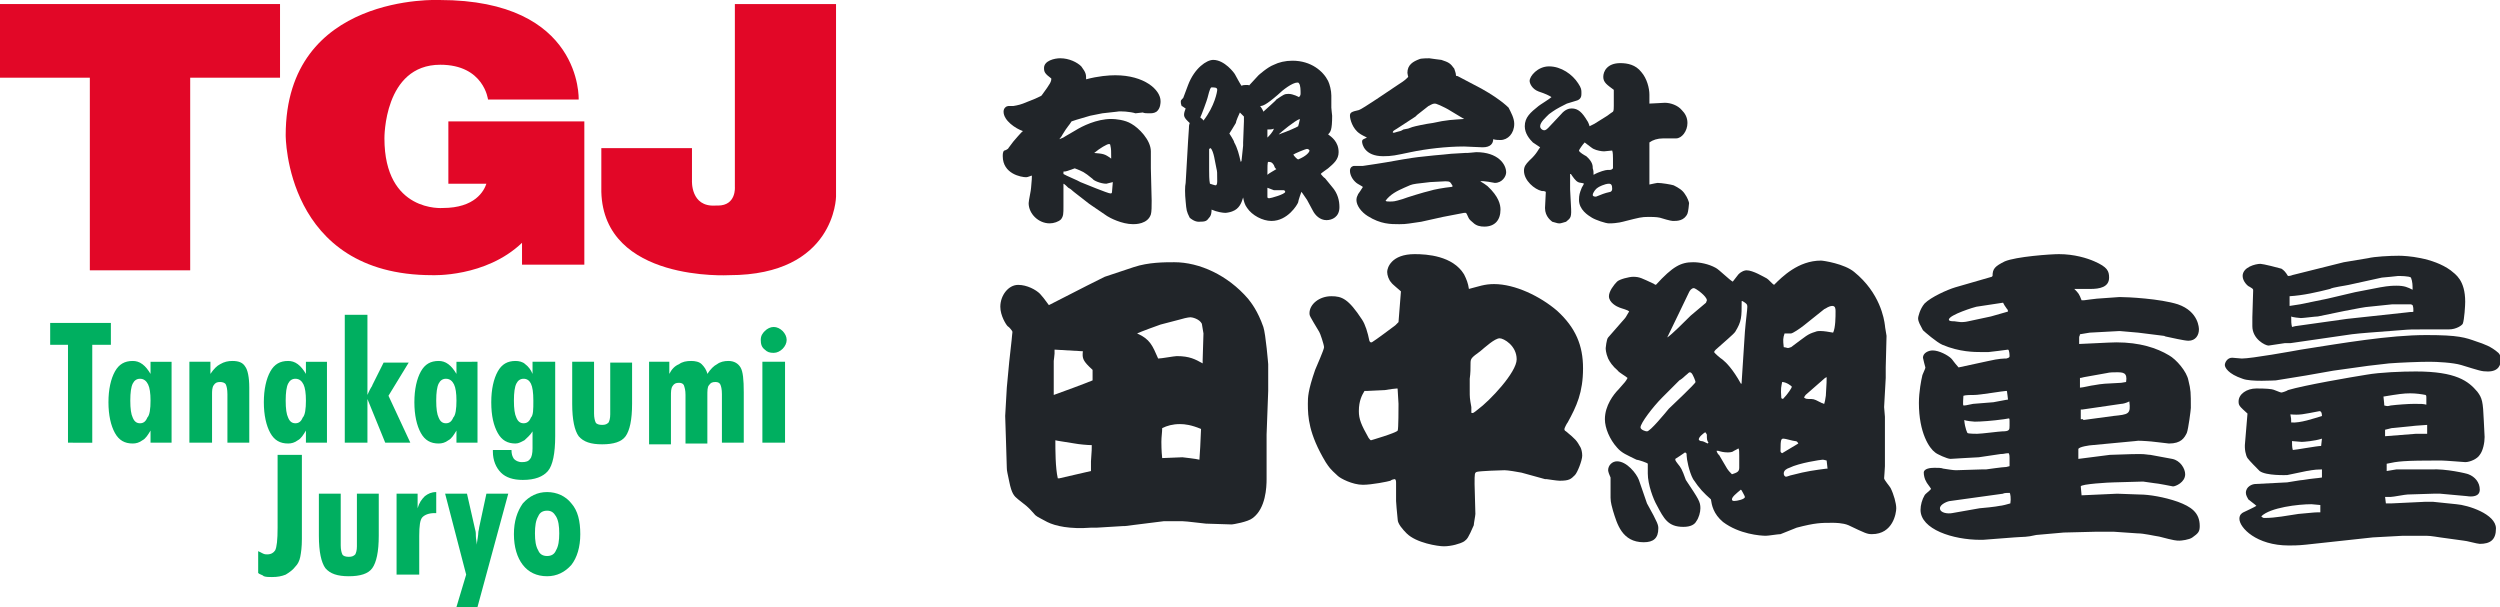 <?xml version="1.0" encoding="utf-8"?>
<!-- Generator: Adobe Illustrator 24.2.1, SVG Export Plug-In . SVG Version: 6.00 Build 0)  -->
<svg version="1.1" id="レイヤー_1" xmlns="http://www.w3.org/2000/svg" xmlns:xlink="http://www.w3.org/1999/xlink" x="0px"
	 y="0px" viewBox="0 0 308.9 75" style="enable-background:new 0 0 308.9 75;" xml:space="preserve">
<style type="text/css">
	.st0{fill:#212529;}
	.st1{fill:#E20727;}
	.st2{fill:#00AF60;}
</style>
<g>
	<g>
		<g>
			<path class="st0" d="M129.8,37.6l4.5-2.3l2.2-1.1l3.6-1.2c1.8-0.6,3.8-0.6,5-0.6c3.1,0,6.6,1.6,9.1,4.5c0.4,0.5,1.2,1.5,1.9,3.5
				c0.3,0.9,0.6,4.6,0.6,4.6l0,3.3l-0.2,5.4l0,5.5c0,1-0.1,3.6-1.7,4.8c-0.6,0.5-2.5,0.8-2.6,0.8l-3.2-0.1c-0.2,0-2.4-0.3-2.9-0.3
				h-2.3l-4.8,0.6l-0.2,0l-3.3,0.2c0,0-0.6,0-0.7,0c-2.6,0.2-4.4-0.2-5.4-0.7c-1.3-0.7-1.4-0.7-1.7-1.1c-0.8-0.9-0.9-0.9-1.9-1.7
				c-0.5-0.4-0.8-0.7-1.1-2.2c-0.2-1-0.3-1.3-0.3-1.7l-0.1-3.3l-0.1-3.1l0.2-3.5l0.3-3.2L125,42c0-0.2,0.1-0.9,0.1-1
				c0-0.1-0.4-0.6-0.6-0.7c-0.2-0.2-0.9-1.3-0.9-2.4c0-1.4,1-2.7,2.2-2.7c1.1,0,2.2,0.6,2.7,1.1c0.2,0.2,0.6,0.7,1.1,1.4L129.8,37.6
				z M130.3,43.2v0.5c0,0.2-0.1,0.8-0.1,0.9v4.2c0.6-0.2,4.1-1.5,4.8-1.8c0-0.2,0-1.1,0-1.3c-1.2-1.1-1.3-1.4-1.2-2.3L130.3,43.2z
				 M130.9,59.1l3.9-0.9c0-0.3,0-0.4,0-1.2c0.1-1.4,0.1-1.5,0.1-2c-0.5,0-1.6-0.1-2.1-0.2c-1.8-0.3-2-0.3-2.4-0.4
				c0,1.2,0,3.4,0.3,4.7L130.9,59.1z M148.6,44.5l0.1-3.3c0-0.1-0.2-1.1-0.2-1.2c-0.3-0.6-1.2-0.8-1.4-0.8c-0.3,0-1.1,0.2-1.4,0.3
				l-2.3,0.6c-0.3,0.1-2.5,0.9-2.9,1.1c1.6,0.7,1.9,1.5,2.6,3.1c0.4,0,2-0.3,2.3-0.3c1.6,0,2.3,0.4,3.2,0.9L148.6,44.5z M145.8,52.4
				c-0.9,0-1.6,0.2-2.2,0.5c0,0.5-0.1,1.1-0.1,1.7c0,0.2,0,1.1,0.1,2c0.3,0,2.2-0.1,2.5-0.1c0,0,1.8,0.2,2.1,0.3
				c0.1-1.3,0.1-1.6,0.2-3.8C147.2,52.5,146.4,52.4,145.8,52.4z"/>
			<path class="st0" d="M173.1,36c-0.2-0.2-1.1-0.9-1.2-1.1c-0.3-0.3-0.5-0.9-0.5-1.3c0-0.5,0.5-2.2,3.4-2.2c1.5,0,4.7,0.2,6.1,2.5
				c0.3,0.6,0.5,1.1,0.6,1.8c1.2-0.3,1.9-0.6,3.1-0.6c2.6,0,5.7,1.5,7.8,3.3c2.3,2.1,3.2,4.3,3.2,7.1c0,3-0.8,4.7-1.9,6.7
				c-0.1,0.1-0.4,0.7-0.4,0.8c0,0.1,0,0.2,0.2,0.3c1.2,1,1.3,1.1,1.8,2c0.1,0.2,0.2,0.6,0.2,1c0,0.6-0.6,2.1-0.9,2.4
				c-0.5,0.5-0.7,0.7-1.9,0.7c-0.3,0-1.6-0.2-1.6-0.2h-0.2l-2.9-0.8c-0.5-0.1-1.7-0.3-2.1-0.3c-0.4,0-3.1,0.1-3.4,0.2
				c-0.3,0.1-0.3,0.2-0.3,1.5l0.1,3.7c0,0.2-0.2,1.2-0.2,1.4c-0.7,1.6-0.8,1.7-1.2,2c-0.5,0.3-1.6,0.6-2.5,0.6
				c-0.7,0-3.4-0.4-4.6-1.6c-0.5-0.5-1.1-1.2-1.1-1.7c-0.1-0.9-0.2-2.2-0.2-2.3c0-0.3,0-2,0-2.2c0-0.2,0-0.5-0.2-0.5
				c-0.1,0-0.4,0.1-0.5,0.2c-0.3,0.1-2.3,0.5-3.4,0.5c-1.3,0-2.8-0.8-3.1-1.1c-1-0.9-1.1-1.1-1.5-1.7c-2.1-3.5-2.2-5.6-2.2-7.2
				c0-0.8,0-1.6,0.9-4.2c0.2-0.5,1.1-2.5,1.1-2.8c0-0.3-0.5-1.8-0.6-1.9c-1.2-2-1.2-2-1.2-2.3c0-1.1,1.2-2.1,2.7-2.1
				c1.3,0,2.1,0.3,3.8,2.9c0.4,0.6,0.7,1.6,0.9,2.6c0.1,0.2,0.1,0.2,0.3,0.2c0.5-0.3,2.5-1.8,2.9-2.1c0.2-0.2,0.2-0.2,0.4-0.4
				L173.1,36z M169,48.3c0,0-0.1,0-0.4,0c-0.3,0.5-0.7,1.2-0.7,2.5c0,1,0.3,1.7,1.2,3.3c0.1,0.1,0.2,0.3,0.3,0.3
				c0,0,3.1-0.9,3.3-1.2c0.1-0.2,0.1-2.9,0.1-3.3c0-0.3-0.1-1.4-0.1-1.7c0-0.2,0-0.2-0.1-0.2c-0.1,0-1,0.1-1.5,0.2L169,48.3z
				 M181.6,48.3c0,0.8,0,0.9,0.2,2c0,0.2,0,0.5,0,0.7c0.2,0.1,0.3,0,0.8-0.4c1.5-1.1,4.8-4.6,4.8-6.2c0-1.7-1.6-2.6-2.1-2.6
				c-0.6,0-1.8,1.1-2.4,1.6c-1.1,0.8-1.2,0.9-1.2,1.5c0,0.6,0,1.2-0.1,1.9V48.3z"/>
			<path class="st0" d="M200.8,39.3c0.1-0.1,0.4-0.7,0.5-0.8c-0.1-0.2-1-0.4-1.2-0.5c-0.3-0.1-1.3-0.6-1.3-1.4c0-0.6,0.6-1.4,1-1.8
				c0.3-0.3,1.5-0.6,2-0.6c0.8,0,1.1,0.2,2.4,0.8c0.1,0,0.1,0.1,0.4,0.2c2.1-2.3,3.1-2.8,4.6-2.8c0.8,0,1.9,0.2,2.8,0.7
				c0.4,0.2,1.7,1.5,2.1,1.7c0.1-0.1,0.6-0.8,0.7-0.9c0.4-0.4,0.8-0.5,1-0.5c0.8,0,2.1,0.8,2.5,1c0.2,0.1,0.7,0.7,0.9,0.8
				c1-1,3-3,5.8-3c0.3,0,2.9,0.4,4.1,1.4c3.2,2.6,3.7,5.8,3.8,6.6c0,0.2,0.2,1.2,0.2,1.3l-0.1,3.9v1.3l-0.2,3.6l0.1,1.2v3.9l0,1.6
				v0.6c0,0.2-0.1,1.5-0.1,1.5c0,0.2,0.7,1,0.8,1.2c0.4,0.8,0.7,1.9,0.7,2.5c0,0.6-0.4,3.2-3,3.2c-0.6,0-0.8-0.1-2.9-1.1
				c-0.7-0.3-1.7-0.3-2-0.3c-1.4,0-2.1,0-4.4,0.6L220,66c-0.3,0-1.5,0.2-1.8,0.2c-0.7,0-3.3-0.2-5.3-1.7c-1.2-1-1.4-2.1-1.5-2.8
				c-0.9-0.8-1.4-1.3-2.2-2.5c-0.5-0.9-0.8-2.5-0.8-2.9c0-0.3,0-0.3-0.2-0.4c-0.4,0.3-0.9,0.6-1.2,0.8c0,0.2,0,0.2,0.3,0.6
				c0.4,0.5,0.5,0.6,1,2c1.6,2.4,1.8,2.7,1.8,3.5c0,0.5-0.2,1.2-0.5,1.6c-0.2,0.4-0.7,0.7-1.6,0.7c-1.9,0-2.4-1-3.3-2.7
				c-0.4-0.7-1.1-2.5-1.1-3.9v-1.2c0-0.1-1.2-0.5-1.4-0.5c-1.2-0.6-1.8-0.8-2.4-1.5c-0.9-1-1.5-2.4-1.5-3.5c0-1.7,1.1-3.1,1.7-3.7
				c0.8-0.9,0.9-1,1.1-1.4c-0.2-0.2-1.1-0.7-1.2-0.9c-0.7-0.6-1-1.1-1.2-1.5c-0.3-0.7-0.3-1.2-0.3-1.3c0,0,0.1-1.1,0.3-1.3
				L200.8,39.3z M203.5,62.2c1.4,2.5,1.4,2.7,1.4,3.1c0,1.2-0.6,1.7-1.8,1.7c-2.7,0-3.3-2.3-3.8-3.9c-0.1-0.4-0.3-1-0.3-1.6
				c0-0.3,0-2.3,0-2.5c-0.1-0.2-0.3-0.7-0.3-0.9c0-0.6,0.5-1.1,1.1-1.1c1.2,0,2.4,1.5,2.7,2.3L203.5,62.2z M205.4,49.1
				c-1.2,1.2-2.7,3.2-2.7,3.7c0,0.3,0.6,0.5,0.8,0.5c0.4,0,2.2-2.2,2.7-2.8c0.3-0.3,3.3-3.1,3.3-3.3c0-0.1-0.3-0.9-0.5-1.1
				c0,0-0.1-0.1-0.2-0.1c-0.1,0-0.2,0.1-0.3,0.2c-0.5,0.4-0.5,0.5-1,0.8L205.4,49.1z M208.9,39c0.6-0.5,1.8-1.5,1.9-1.6
				c0-0.1,0.1-0.2,0.1-0.3c0-0.5-1.4-1.5-1.6-1.5c-0.3,0-0.5,0.3-0.6,0.5c-0.1,0.2-2.3,4.8-2.7,5.6C206.5,41.4,208.2,39.7,208.9,39z
				 M211.1,54.7c-0.2-0.3-0.2-0.4-0.2-1c0,0-0.1-0.2-0.2-0.3c-0.3,0.2-0.8,0.6-0.8,0.9c0,0.1,0.2,0.2,0.3,0.2c0.2,0,0.4,0.1,0.8,0.3
				L211.1,54.7z M215.2,47.2l0.4-6.2c0.1-1.3,0.3-2.7,0.3-3.1c0-0.3-0.1-0.4-0.6-0.7l-0.1,0c0,2,0,2.5-0.8,3.8
				c-0.2,0.3-1.4,1.3-2.4,2.2c0,0-0.2,0.2-0.2,0.3c0,0.1,0.8,0.8,1,0.9c0.5,0.4,1.3,1.2,2.3,3H215.2z M212.1,55.7
				c0,0.1,0.2,0.5,0.3,0.5c0.2,0.3,0.8,1.4,1,1.7c0.2,0.3,0.4,0.5,0.6,0.7c0.6-0.2,0.9-0.3,0.9-0.8c0-0.2,0-1.3,0-1.5
				c0-0.6,0-0.7-0.1-0.9c-0.1,0.1-0.6,0.3-0.7,0.4c0,0-0.2,0.1-0.6,0.1c-0.5,0-0.9-0.1-1.2-0.2H212.1z M215.1,60.5
				c-0.6,0.5-1.1,0.9-1.1,1.2c0,0.2,0.2,0.2,0.3,0.2c0.3,0,1.3-0.2,1.3-0.5c0-0.1-0.3-0.6-0.4-0.8L215.1,60.5z M222.2,54.8
				c-0.1-0.2-0.2-0.3-0.4-0.3c-0.2,0-1.2-0.3-1.4-0.3c-0.3,0-0.4,0-0.4,1.5c0,0.1,0,0.2,0.2,0.3L222.2,54.8z M220.3,49.3
				c0.6-0.6,1.1-1.4,1.1-1.5s-0.7-0.6-1.2-0.6c-0.1,0.6-0.2,0.7-0.1,2L220.3,49.3z M222.9,40.2c-0.5,0.4-1.4,1-1.6,1
				c-0.1,0-0.7,0-0.8,0c-0.2,0.6-0.2,0.8-0.1,1.7c0.2,0,0.4,0.1,0.5,0.1c0.2,0,0.3-0.1,0.4-0.1c1.9-1.4,2-1.6,3-1.9
				c0.2-0.1,0.5-0.1,0.6-0.1c0.5,0,1,0.1,1.6,0.2c0.3-0.6,0.3-2,0.3-2.6c0-0.3,0-0.7-0.4-0.7c-0.2,0-0.5,0.1-0.8,0.3
				c0,0-0.2,0.1-0.2,0.1L222.9,40.2z M225.8,57.8c0,0-0.1-0.8-0.1-0.9c-0.1,0-0.3-0.1-0.5-0.1c-0.2,0-2.9,0.4-4.1,1
				c-0.3,0.1-0.7,0.3-0.7,0.7c0,0.2,0.1,0.4,0.3,0.4c0.1,0,0.6-0.2,0.7-0.2c1.9-0.5,2.8-0.6,4.3-0.8C225.8,58,225.8,57.9,225.8,57.8
				z M225.7,46.6l-0.2,0.1l-2.4,2.1l-0.2,0.3c0.2,0.2,0.3,0.2,0.9,0.2c0.4,0,0.7,0.2,1.3,0.5c0.1,0,0.2,0.1,0.3,0.1
				c0.1-0.3,0.1-0.4,0.2-1c0.1-1.7,0.1-1.8,0.1-2.2L225.7,46.6z"/>
			<path class="st0" d="M244.9,58h0.5c0,0,2.1-0.3,2.5-0.3c0.1,0,0.3-0.1,0.4-0.1c0-0.2,0-0.9,0-1c0-0.2,0-0.4-0.1-0.6
				c-0.5,0-0.5,0.1-1,0.1l-2.7,0.4c-0.3,0-3.4,0.2-3.5,0.2c-0.4,0-1.7-0.6-1.9-0.8c-0.7-0.5-2-2.4-2-6.1c0-1.4,0.3-2.9,0.4-3.3
				c0-0.2,0.4-0.9,0.4-1.1c0,0-0.3-1.1-0.3-1.2c0-0.6,0.7-0.9,1.2-0.9c0.8,0,1.9,0.6,2.3,1c0.2,0.2,0.2,0.3,0.9,1.1l3.7-0.8
				c1.3-0.3,1.9-0.3,2.2-0.3c0.4-0.1,0.4-0.2,0.4-0.3c0,0,0-0.8-0.2-0.8c0,0-2.2,0.3-2.4,0.3c-0.2,0-0.6,0-0.9,0
				c-0.8,0-2.7,0-4.8-0.9c-0.7-0.3-2.2-1.6-2.4-1.8c-0.3-0.6-0.6-1-0.6-1.5c0-0.1,0.2-1.1,0.8-1.8c0.8-0.8,2.8-1.7,3.8-2l4.5-1.3
				l0.1-0.1c0-0.9,0.3-1.2,1.5-1.8c1.4-0.6,5.7-0.9,6.7-0.9c1.9,0,3.5,0.5,4.4,0.9c1.6,0.7,1.8,1.2,1.8,2c0,1.2-1.2,1.4-2.3,1.4
				c-1.3,0-1.4,0-2,0c0.5,0.5,0.6,0.6,0.9,1.4c0.2,0,0.2,0,0.3,0c0.7-0.1,0.8-0.1,1.6-0.2l2.8-0.2c1,0,5,0.2,7.2,0.9
				c2.6,0.9,2.6,3,2.6,3.1c0,0.7-0.4,1.4-1.3,1.4c-0.5,0-2.2-0.4-2.7-0.5c-0.1,0-0.3-0.1-0.3-0.1l-3.2-0.4l-2.3-0.2l-3.7,0.2
				l-1.2,0.2c0,0.2-0.1,0.2-0.1,0.4c0,0.4,0,0.4,0,0.8c0.4,0,3.8-0.2,4.6-0.2c2.9,0,5,0.7,6.5,1.6c0.9,0.5,2.2,2,2.4,3.1
				c0.3,1.2,0.3,1.5,0.3,3.4c0,0.2-0.3,2.6-0.5,3.1c-0.3,0.6-0.7,1.3-2.2,1.3c-0.1,0-2.4-0.3-2.8-0.3c-0.4,0-0.9-0.1-1.4,0l-5.3,0.5
				c-0.2,0-1.7,0.2-1.7,0.5c0,0.2,0,1.1,0,1.2l3.9-0.5c2.8-0.1,3.1-0.1,3.7-0.1c0.7,0,1,0.1,1.3,0.1l2.7,0.5c1,0.2,1.6,1.2,1.6,1.9
				c0,1-1.2,1.5-1.5,1.5c0,0-2-0.4-2.3-0.4l-1.4-0.2l-3.6,0.1c-0.5,0-4.1,0.2-4.1,0.5c0,0.1,0.1,1.1,0.1,1.1l4.4-0.2l2.8,0.1
				c1.1,0,3,0.3,4.7,0.9c1.6,0.6,2.7,1.3,2.7,3c0,0.7-0.2,0.9-0.9,1.4c-0.4,0.3-1.4,0.4-1.6,0.4c-0.4,0-0.6,0-2.5-0.5
				c-0.7-0.1-1.9-0.4-2.7-0.4l-2.9-0.2H259l-4,0.1l-3.4,0.3c-1.3,0.3-1.4,0.2-2.7,0.3l-3.9,0.3h-0.3c-3.4,0-7.4-1.3-7.4-3.7
				c0-0.6,0.2-1.3,0.5-1.8c0.1-0.2,0.7-0.6,0.8-0.8c-0.1-0.2-0.6-0.8-0.6-0.9c-0.2-0.3-0.3-0.8-0.3-1.1c0-0.5,0.8-0.6,1.3-0.6
				c0.4,0,0.9,0,1.1,0.1c0.7,0.1,1.2,0.2,1.6,0.2L244.9,58z M244.6,61.4l-3.6,0.5c-0.3,0-1.3,0.4-1.3,0.9c0,0.6,1,0.7,1.5,0.6
				l3.4-0.6c0.2,0,2.1-0.2,2.5-0.3c0.2,0,1-0.2,1.3-0.3c0.1-0.6,0-1.3-0.1-1.3c-0.2,0-0.7,0-0.8,0.1L244.6,61.4z M244.2,37.9
				c-0.1,0-3.4,1-3.4,1.6c0,0.2,0.5,0.2,0.7,0.2c0.1,0,0.6,0.1,0.8,0.1c0.1,0,0.5,0,0.9-0.1l2.8-0.6l2.1-0.6c0-0.2,0-0.2-0.1-0.3
				c-0.3-0.4-0.4-0.6-0.5-0.8L244.2,37.9z M246.3,49.7l1.6-0.3c0.2,0,0.2,0,0.2-0.1c0-0.2-0.1-0.7-0.1-0.8c0-0.1,0-0.2-0.1-0.2
				c-0.3,0-3.3,0.5-3.9,0.5c-0.5,0-1.1,0-1.4,0.1c0,0.2-0.1,1.1,0,1.2c0.2,0,0.3,0,1.2-0.2L246.3,49.7z M243.1,53.5
				c0.1,0.1,1.1,0.1,1.2,0.1c0.5,0,2.8-0.3,3.1-0.3c0.9,0,0.9-0.2,0.9-0.7v-0.6c0-0.2,0-0.3-0.1-0.3c-0.1,0-0.5,0.1-0.6,0.1
				c-1.4,0.2-2.9,0.3-3.6,0.3c-0.2,0-1.1-0.1-1.3-0.2C242.8,53,243.1,53.5,243.1,53.5z M257.5,46.6c-0.4,0.1-0.4,0.1-0.5,0.1
				c0,0.3,0,0.9,0,1.2c0.3,0,1.5-0.3,1.7-0.3c1.1-0.2,1.4-0.2,3.4-0.3c0.1,0,0.5-0.1,0.6-0.1c0.2-1.2-0.4-1.2-1.2-1.2
				c-0.4,0-0.8,0-1.2,0.1L257.5,46.6z M257.4,51.9l3.7-0.5c1.9-0.2,2.2-0.2,2-1.8c-0.4,0.2-0.8,0.3-1,0.3l-4.8,0.7c0,0-0.2,0-0.2,0
				c0,0.3,0,1.1,0,1.2H257.4z"/>
			<path class="st0" d="M288.3,45.8l-3.4,0.6l-3.7,0.6c-0.2,0-3.1,0.2-4.1-0.2c-1.8-0.6-2.2-1.4-2.2-1.7c0-0.3,0.3-0.9,0.9-0.9
				c0.1,0,1.1,0.1,1.2,0.1c1.2,0,6.2-0.9,7.3-1.1c5.1-0.8,10.9-1.8,15.5-1.8c4,0,4.8,0.3,6.2,0.8c0.9,0.3,1.8,0.6,2.7,1.4
				c0.3,0.3,0.3,0.7,0.3,0.8c0,0.6-0.2,1.5-1.6,1.5c-0.8,0-1-0.1-3.3-0.8c-1-0.3-3-0.4-3.9-0.4c-1.3,0-3.7,0.1-5,0.2l-2.6,0.3
				L288.3,45.8z M300.4,58c1.8-0.1,4.4,0.5,4.6,0.6c0.8,0.3,1.4,1,1.4,1.9c0,0.9-1,0.9-1.6,0.8l-3.3-0.3h-0.8l-3.2,0.1
				c-0.3,0-1.8,0.3-2.1,0.3h-0.7l0.1,0.8h0.7l4.2-0.2h0.9l2.9,0.3c1.4,0.1,4.9,1.2,4.9,3c0,1.4-0.7,1.9-2,1.9c-0.3,0-1.7-0.4-2-0.4
				l-2.9-0.4c-0.1,0-1.1-0.2-1.7-0.2c-0.3,0-2.7,0-2.9,0l-3.7,0.2l-8.3,0.9c-0.9,0.1-1.7,0.1-2.1,0.1c-4,0-6.1-2.2-6.1-3.3
				c0-0.5,0.3-0.7,0.5-0.8c0,0,1.5-0.7,1.6-0.8c-0.2-0.2-0.9-0.7-1-0.8c-0.1-0.2-0.3-0.5-0.3-0.8c0-0.8,0.8-1.1,1.2-1.1l3.9-0.2
				c0.1,0,1.7-0.3,2-0.3c1.2-0.2,1.7-0.2,2.3-0.3V58c-1.1,0-1.7,0.2-1.9,0.2l-2.4,0.5c-0.1,0-2.6,0.1-3.4-0.5
				c-0.2-0.2-1.3-1.3-1.5-1.6c-0.2-0.3-0.4-1.1-0.3-1.9l0.3-3.6c-1-0.9-1.1-1-1.1-1.5c0-0.9,1-1.6,2.2-1.6c0.2,0,1.4,0,1.9,0.1
				c0.2,0,1,0.4,1.2,0.4c0.1,0,0.7-0.2,0.8-0.3c2-0.6,7.8-1.6,9.7-1.9c1.7-0.3,4.4-0.4,6.1-0.4c5,0,6.5,1.2,7.6,2.5
				c0.6,0.8,0.7,1.2,0.8,3.6c0,0.2,0.1,1.9,0.1,2c0,0.7-0.2,1.7-0.6,2.2c-0.3,0.5-1.2,0.9-1.8,0.9c-0.1,0-2.5-0.2-3-0.2
				c-4.7,0-5.3,0.1-6.7,0.4l0,0.9c0.1,0,1.1-0.2,1.2-0.2L300.4,58z M289.6,32.4l3-0.5c0.8-0.2,2.7-0.3,3.8-0.3
				c0.9,0,4.2,0.2,6.4,1.8c0.6,0.5,1.8,1.2,1.8,3.9c0,0.4-0.1,2.2-0.3,2.7c-0.1,0.2-0.8,0.7-1.7,0.7l-2.8,0c-1.9,0-2,0-3.2,0.1
				l-3.9,0.3c-1.1,0.1-1.3,0.1-2.1,0.2l-7.6,1.1l-0.7,0l-2,0.3c-0.4,0-2-0.8-2-2.4v-1.1l0.1-3.3c0-0.2,0-0.2-0.5-0.5
				c-0.1,0-0.8-0.6-0.8-1.3c0-1.1,1.6-1.5,2.2-1.5c0.3,0,2.3,0.5,2.6,0.6c0.3,0.2,0.5,0.4,0.8,0.9c0.4,0,0.4-0.1,0.9-0.2L289.6,32.4
				z M286.7,62.4c-0.2,0-0.9-0.1-1.1-0.1c-1.6,0-5.1,0.4-6.2,1.5c0.2,0.2,0.3,0.2,0.4,0.2c1.4,0,2.8-0.3,4.2-0.5
				c2-0.2,2.2-0.2,2.7-0.2L286.7,62.4z M286.6,50.8c-2.1,0.4-2.4,0.5-3.6,0.4c0.1,0.5,0.1,0.6,0.1,1c1.1,0.1,2.8-0.5,3.8-0.8
				C286.9,51.3,286.9,50.8,286.6,50.8z M284.2,37.6l3.4-0.7l3.4-0.8l3.1-0.6c1.1-0.2,1.7-0.2,2-0.2c1,0,1.4,0.2,2,0.5
				c0-0.5,0-1-0.2-1.5c-0.2-0.2-1.4-0.2-1.6-0.2c0,0-1.8,0.2-2,0.2l-4.1,0.9c-0.4,0.1-2,0.3-2.3,0.5c-1.6,0.4-3.3,0.8-5,0.9
				c0,0.3,0,0.9,0,1.2L284.2,37.6z M283.6,40.3l6.4-0.9l7.4-0.8c0.6-0.1,0.7,0,0.8-0.1c0-0.4,0-0.5-0.1-0.8l-0.2-0.1h-2.3l-2.9,0.3
				c-0.6,0-5.4,1-6.3,1.2c-0.3,0-1.8,0.2-2.1,0.2c-0.1,0-1.1-0.1-1.2-0.2c0,0.6,0,0.9,0.1,1.3L283.6,40.3z M286.9,54.2
				c-0.9,0.3-2.3,0.4-2.5,0.4c-0.2,0-1-0.1-1.2-0.1c0,0.3,0,0.8,0.1,1.1c0.3,0,3-0.5,3.5-0.5L286.9,54.2z M295.4,50.1
				c0.8-0.1,2.2-0.2,2.9-0.2c0.9,0,1.1,0,1.5,0.1c0-0.2,0-0.8,0-0.9c0-0.2,0-0.2-0.1-0.3c-0.5-0.1-1.2-0.2-1.9-0.2
				c-0.8,0-1.5,0.1-3.3,0.4c0.1,0.9,0.1,1,0.1,1.1C295,50.2,295,50.2,295.4,50.1z M298.5,53.6l1.4,0v-1.1l-1.4,0.1l-3,0.3l-0.8,0.2
				v0.8L298.5,53.6z"/>
		</g>
		<g>
			<path class="st0" d="M140.3,14c-0.6-0.2-1.9-0.3-2.3-0.2l-1.8,0.2l-1.5,0.3l-1.7,0.5l-0.6,0.2c-0.3,0.5-0.5,0.6-1.1,1.6
				c-0.2,0.4-0.3,0.4-0.4,0.6c0.5-0.2,0.5-0.2,0.8-0.4l1.2-0.7c0.8-0.5,2.6-1.4,4.4-1.4c0.5,0,1.7,0.1,2.5,0.6
				c0.9,0.5,2.4,2,2.4,3.4l0,2.1l0.1,4c0,0.6,0,1.4-0.1,1.7c-0.4,1.2-1.9,1.2-2.2,1.2c-1.4,0-2.9-0.8-3.2-1l-2.2-1.5l-1.8-1.4
				c-0.4-0.3-0.4-0.4-0.8-0.6c-0.1-0.1-0.5-0.5-0.6-0.5l0,0.6l0,2.2c0,0.9,0,1.2-0.3,1.6c-0.3,0.3-0.9,0.5-1.4,0.5
				c-1.4,0-2.6-1.2-2.6-2.5c0-0.3,0.3-1.6,0.3-1.9c0.1-1.1,0.1-1.2,0.1-1.5c-0.1,0-0.5,0.2-0.7,0.2c-0.6,0-2.9-0.4-2.9-2.6
				c0-0.2,0-0.6,0.2-0.7c0.1,0,0.5-0.2,0.5-0.3c0.2-0.3,0.4-0.5,0.6-0.8c0.1-0.1,1-1.2,1.2-1.3c-0.9-0.3-2.4-1.3-2.4-2.4
				c0-0.5,0.4-0.7,0.6-0.7c0.1,0,0.6,0,0.6,0c0,0,0.7-0.1,1.2-0.3l1.5-0.6c0.6-0.3,0.7-0.3,0.8-0.4c1.1-1.5,1.2-1.7,1.2-2.1
				c-0.8-0.6-0.9-0.8-0.9-1.3c0-0.9,1.3-1.2,2-1.2c1.1,0,2.1,0.5,2.6,1c0.6,0.8,0.6,1,0.6,1.6c1.5-0.4,2.8-0.5,3.6-0.5
				c3.6,0,5.6,1.8,5.6,3.2c0,0.2,0,0.9-0.5,1.3c-0.3,0.2-0.6,0.2-0.9,0.2s-0.6,0-0.8-0.1L140.3,14z M136.7,22.7
				c-0.7,0-1.6-0.4-1.7-0.6c-1.1-0.9-1.2-0.9-2.2-1.3c-0.9,0.3-1,0.4-1.4,0.4c0,0.1,0,0.1,0,0.3c0.3,0.2,1.8,0.8,2.1,1
				c0.5,0.2,3.4,1.4,3.7,1.4c0.1,0,0.2,0,0.2-0.2c0-0.2,0.1-1,0.1-1.2C137,22.6,136.8,22.7,136.7,22.7z M137.3,19.6
				c0-0.9,0-1.2-0.1-1.6c0-0.2-0.1-0.2-0.2-0.2c-0.2,0-1.1,0.5-1.8,1.1C136.3,19,136.5,19,137.3,19.6z"/>
			<path class="st0" d="M154.3,10.6l1.2-1.3c0,0,1.1-1,1.9-1.3c0.6-0.3,1.4-0.5,2.3-0.5c2.3,0,3.8,1.3,4.4,2.5
				c0.2,0.4,0.4,1.2,0.4,1.8c0,0.2,0,1.3,0,1.5c0,0.2,0.1,0.9,0.1,1c0,1.8-0.2,2-0.5,2.3c0.4,0.3,1.3,0.9,1.3,2.2
				c0,0.9-0.6,1.4-1.3,2c-0.1,0.1-0.9,0.6-0.9,0.7c0,0,0.4,0.5,0.5,0.5l0.9,1.1c0.7,0.8,0.9,1.7,0.9,2.5c0,1.2-0.9,1.6-1.6,1.6
				c-0.8,0-1.4-0.6-1.7-1.2l-0.7-1.3c-0.6-0.9-0.7-1-0.7-1c0,0-0.4,1.1-0.4,1.3c-0.1,0.3-1.3,2.3-3.3,2.3c-1.1,0-2.4-0.7-3-1.6
				c-0.3-0.4-0.4-0.8-0.5-1.3c-0.2,0.7-0.5,1.4-1.3,1.7c-0.2,0.1-0.7,0.2-0.9,0.2c-0.3,0-1-0.1-1.7-0.4c0,0.2,0,0.7-0.3,1
				c-0.3,0.4-0.4,0.5-1.3,0.5c-0.5,0-1-0.4-1.1-0.5c-0.4-0.8-0.4-0.9-0.5-2c-0.1-0.9-0.1-1.9,0-2.3l0.3-5.2l0.1-1.5
				c0-0.6,0.1-0.6,0.1-0.7c-0.2-0.2-0.7-0.6-0.7-1c0-0.3,0.1-0.5,0.2-0.8c-0.2-0.1-0.4-0.3-0.5-0.3c0-0.1-0.1-0.2-0.1-0.5
				c0-0.2,0-0.2,0.3-0.5c0,0,0.5-1.3,0.6-1.6c0.8-2.1,2.3-3.1,3.1-3.1c1.4,0,2.6,1.6,2.7,1.8c0,0,0.7,1.3,0.8,1.4
				c0.2-0.1,0.4-0.1,0.6-0.1c0,0,0.1,0,0.3,0L154.3,10.6z M150.4,11.1c0-0.3-0.3-0.3-0.7-0.3c-0.1,0-0.2,0.1-0.5,1.3
				c0,0.1-0.8,2.3-0.9,2.4c0.2,0.2,0.3,0.2,0.4,0.4C150.1,13.1,150.4,11.3,150.4,11.1z M149.4,18.4l0,0.6l0,2c0,0.4,0,1.3,0.1,1.7
				c0,0,0.6,0.2,0.7,0.2c0.1,0,0.2-0.1,0.2-0.5c0-1.1,0-1.2-0.1-1.6c-0.2-0.9-0.3-2-0.7-2.5L149.4,18.4z M153.4,19.9l0.2-1.9l0-0.4
				l0.1-2.6c0-0.4,0-0.5,0-0.6c0,0-0.4-0.4-0.5-0.5c-0.1,0.2-0.5,1.1-0.5,1.3c-0.1,0.2-0.8,1.3-0.8,1.3c0,0,0.6,0.9,0.6,1.1
				c0.4,0.7,0.6,1.5,0.8,2.4L153.4,19.9z M160.7,11.5c0-0.3,0-1-0.2-1.2c0-0.1-0.2-0.1-0.2-0.1c-0.6,0-1.8,0.9-2.4,1.5
				c-1.5,1.3-1.9,1.4-2.2,1.4c0.1,0.1,0.4,0.6,0.4,0.7c0.3-0.3,1.6-1.4,1.6-1.5c0.9-0.6,1-0.7,1.5-0.7c0.6,0,1.3,0.4,1.3,0.4
				C160.7,11.8,160.7,11.7,160.7,11.5z M157.7,20.9c-0.2-0.2-0.2-0.2-0.3-0.5c-0.2-0.3-0.3-0.4-0.7-0.4c-0.1,0-0.1,0.7-0.1,1.6
				C156.8,21.4,157.4,21.1,157.7,20.9z M156.6,23.2c0,0.1,0,0.2,0,0.3c0,0.1,0,0.5,0,0.6c0,0.1,0,0.1,0,0.3c0,0,0.1,0.1,0.2,0.1
				c0.2,0,2-0.5,2-0.8c0-0.1-0.1-0.2-0.2-0.2c0,0-0.8,0-1.2,0L156.6,23.2z M157.4,15.9c-0.3,0.1-0.4,0.1-0.8,0.1c0,0.1,0,0.6,0,1
				C156.8,16.8,157.3,16.3,157.4,15.9z M158.3,16.5C158.4,16.4,158.4,16.4,158.3,16.5c0.6-0.2,2-0.8,2.1-0.9c0,0,0.2-0.7,0.2-0.8
				c0,0,0-0.1,0-0.1c-0.6,0.2-2.3,1.6-2.6,1.9C158.1,16.6,158.3,16.5,158.3,16.5z M161.8,18.6c0-0.1-0.2-0.2-0.3-0.2
				c-0.2,0-1.6,0.6-1.7,0.7c0.1,0.2,0.5,0.6,0.6,0.6C161.4,19.3,161.8,18.8,161.8,18.6z"/>
			<path class="st0" d="M168.9,17c-0.2-0.1-0.8-0.4-0.9-0.5c-0.9-0.6-1.2-1.8-1.2-2.2c0-0.4,0.2-0.5,1.1-0.7
				c0.4-0.1,3.9-2.5,4.8-3.1c0.3-0.2,0.8-0.5,1.1-0.8c0.1-0.1,0.2-0.2,0.2-0.2s-0.1-0.4-0.1-0.5c0-1,0.7-1.4,1.5-1.7
				c0.2-0.1,1.1-0.1,1.2-0.1c0,0,1.4,0.2,1.5,0.2c0.9,0.3,1.1,0.4,1.6,1.1c0,0.1,0.2,0.5,0.2,0.8c0,0.1,0.1,0.1,0.2,0.1l1.9,1
				c3,1.5,4.3,2.8,4.4,2.9c0.3,0.6,0.7,1.3,0.7,2c0,1.2-0.8,2-1.7,2c-0.2,0-0.6,0-0.9-0.1c0,0.5-0.3,1-1.3,1c-0.4,0-2-0.1-2.3-0.1
				c-2.2,0-4.7,0.3-6.6,0.7c-1.9,0.4-2.3,0.5-3.4,0.5c-2.3,0-2.6-1.5-2.6-1.8C168.3,17.2,168.5,17.2,168.9,17L168.9,17z M182.9,22.4
				c0.2,0.1,0.8,0.5,0.9,0.6c1.4,1.3,1.6,2.3,1.6,2.9c0,1.3-0.7,2.1-2,2.1c-0.5,0-1-0.1-1.4-0.5c-0.5-0.4-0.5-0.5-0.6-0.7
				c-0.1-0.2-0.2-0.5-0.3-0.5c0,0,0,0-0.2,0l-2.6,0.5l-2.7,0.6c-1.5,0.2-1.7,0.3-2.7,0.3c-1.1,0-2.3,0-3.9-1c-0.8-0.5-1.4-1.3-1.4-2
				c0-0.4,0.2-0.6,0.2-0.7c0,0,0.5-0.7,0.6-0.9c-0.1-0.1-0.7-0.4-0.8-0.5c-0.5-0.4-0.8-1-0.8-1.5c0-0.5,0.4-0.6,0.5-0.6
				c0.2,0,1,0,1.1,0c1.2-0.2,1.6-0.2,4.9-0.8c1.8-0.3,2-0.3,3.9-0.5c1.1-0.1,1.2-0.1,2.1-0.2l1.7-0.1c0,0,0.2,0,0.3,0
				c0.2,0,1-0.1,1.1-0.1c2.7,0,3.7,1.5,3.7,2.5c0,0.5-0.5,1.3-1.4,1.3C184.7,22.6,183.2,22.3,182.9,22.4L182.9,22.4z M176.7,22.5
				l-1.7,0.2c-0.7,0.1-0.8,0.2-1.5,0.5c-0.9,0.4-1.7,0.8-2.3,1.6c0.1,0.1,0.2,0.1,0.5,0.1c0.5,0,0.6,0,1.6-0.3
				c0.5-0.2,2.8-0.9,3.3-1c0.6-0.2,1.8-0.4,2.7-0.5c0.1,0,0.1,0,0.2-0.1c-0.3-0.5-0.3-0.6-0.9-0.6L176.7,22.5z M180.9,14.7l-1.5-0.9
				c-0.8-0.5-0.9-0.5-1.5-0.8c-0.5-0.2-0.5-0.2-0.6-0.2c-0.4,0-0.7,0.3-0.8,0.3l-1.4,1.1l-0.2,0.2l-2.3,1.5
				c-0.5,0.3-0.5,0.3-0.5,0.5c0.2,0,0.2,0,0.5-0.1c0.4-0.1,0.5-0.1,0.8-0.3c0.6-0.1,0.6-0.1,1.1-0.3c0.3-0.1,1.7-0.4,2.5-0.5
				C178.8,14.8,179.5,14.8,180.9,14.7L180.9,14.7z"/>
			<path class="st0" d="M193.6,12.8c-1.4,0.7-1.5,0.8-2.2,1.3c-0.4,0.4-1.1,1-1.1,1.5c0,0.3,0.3,0.5,0.5,0.5c0.2,0,0.4-0.2,0.5-0.3
				l1.6-1.7c0.5-0.6,1-0.7,1.3-0.7c0.8,0,1.3,0.5,1.9,1.5c0.1,0.1,0.3,0.6,0.3,0.7l0.6-0.3l1.6-1c0.1-0.1,0.7-0.5,0.7-0.5
				c0.1-0.1,0.1-0.5,0.1-0.7l0-2c-0.8-0.6-1.3-0.9-1.3-1.6c0-0.7,0.5-1.7,2.1-1.7c0.9,0,1.9,0.2,2.6,1.1c0.7,0.8,1,2,1,2.8
				c0,0.2,0,0.9,0,1.1c0.3,0,1.7-0.1,1.9-0.1c0.7,0,1.6,0.3,2.1,0.9c0.4,0.4,0.7,0.9,0.7,1.6c0,1-0.7,1.9-1.4,1.9
				c-0.1,0-1.5,0-1.6,0c-0.7,0-1.3,0.2-1.7,0.5v0.2l0,4.5l0,0.4c0,0,0,0.1,0,0.1c0.5-0.1,0.9-0.2,1-0.2c0.5,0,1.7,0.2,2,0.3
				c0.6,0.3,1.1,0.6,1.4,1.1c0.3,0.4,0.5,1,0.5,1.1s-0.1,1.1-0.2,1.3c-0.4,0.9-1.3,0.9-1.7,0.9c-0.2,0-0.4,0-1.7-0.4
				c-0.4-0.1-1.2-0.1-1.4-0.1c-0.9,0-1.2,0.1-2.8,0.5c-0.4,0.1-1,0.3-2.1,0.3c-0.4,0-1.6-0.4-2.1-0.7c-0.5-0.3-1.6-1-1.6-2.2
				c0-0.6,0.1-0.9,0.3-1.4c0-0.1,0.3-0.5,0.3-0.6c0-0.1-0.6-0.1-0.7-0.2c-0.3-0.1-0.7-0.7-0.9-1h-0.1c0,0.9,0,0.9,0,1.9l0.1,1.9
				c0.1,1.6,0,1.6-0.6,2.1c-0.4,0.1-0.6,0.2-0.8,0.2c-0.2,0-0.2,0-0.9-0.2c-0.1-0.1-0.9-0.6-0.9-1.7l0.1-2c-0.2-0.1-0.2-0.1-0.5-0.1
				c-0.9-0.2-2.2-1.3-2.2-2.5c0-0.5,0.2-0.8,0.7-1.3c0.9-0.8,1.1-1.4,1.3-1.6c-0.6-0.4-0.6-0.4-0.9-0.6c-0.4-0.4-1-1.1-1-2
				c0-1.1,0.7-1.7,1.7-2.5c0.1-0.1,1.4-0.9,1.6-1.1c-0.3-0.2-0.7-0.4-1.6-0.7c-0.8-0.3-1.1-1-1.1-1.3c0-0.6,1-1.8,2.4-1.8
				c1.5,0,2.9,1,3.6,2.1c0.4,0.6,0.4,0.8,0.4,1.2c0,0.3,0,0.7-0.5,0.9L193.6,12.8z M196.9,21.6c0.7-0.4,1.5-0.6,1.7-0.6
				c0.5,0,0.5,0,0.7-0.2c0-0.4,0-0.9,0-1.2c0-0.2,0-0.8-0.1-1c-0.1,0-0.9,0.1-1,0.1c-0.3,0-0.9-0.1-1.3-0.3
				c-0.2-0.1-0.3-0.2-1.1-0.8c-0.2,0.2-0.7,0.9-0.7,1c0,0.2,0.7,0.6,0.9,0.7c0.8,0.7,0.8,1.2,0.8,1.5
				C196.9,21.1,196.9,21.3,196.9,21.6L196.9,21.6z M197.2,24.3c0.8-0.3,0.9-0.4,1.8-0.6c0.2-0.1,0.2-0.3,0.2-0.4
				c0-0.4-0.1-0.6-0.4-0.6c-0.5,0-1.3,0.4-1.4,0.5c-0.2,0.1-0.6,0.6-0.6,0.9C196.8,24.2,196.9,24.3,197.2,24.3
				C197.1,24.3,197.1,24.3,197.2,24.3z"/>
		</g>
	</g>
	<g>
		<g>
			<polygon class="st1" points="0,0.5 0,9.6 11.1,9.6 11.1,33.4 23.5,33.4 23.5,9.6 34.6,9.6 34.6,0.5 			"/>
			<path class="st1" d="M90.8,0.5v22.6c0,0,0.2,2.3-2.1,2.3c-0.2,0-0.3,0-0.3,0c-3.1,0.2-2.9-3.1-2.9-3.1V20v-1.7H74.3V20v3.7
				C74.6,34.9,90.1,34,90.1,34c13.1,0,13.2-9.7,13.2-9.7v-1.2V0.5H90.8z"/>
			<path class="st1" d="M55.4,15v7.7h4.7c-0.3,0.9-1.4,3-5.4,3c0,0-7.2,0.6-7.2-8.6c0,0-0.1-9.1,6.9-9.1c5.4,0,5.9,4.3,5.9,4.3h11.2
				c0,0,0.5-12.3-17.2-12.3c0,0-19-0.9-19,16.7c0,0-0.1,17.3,18.1,17.3c0,0,6.6,0.3,11.1-4v2.7h7.7v-10v-6.8V15H55.4z"/>
		</g>
		<g>
			<g>
				<path class="st2" d="M49,71V61h2.6v1.8c0.2-0.7,0.5-1.1,0.9-1.5c0.4-0.3,0.8-0.5,1.4-0.5v2.6h-0.2c-0.7,0-1.2,0.2-1.5,0.5
					c-0.3,0.3-0.4,1.1-0.4,2.3V71H49z"/>
			</g>
			<g>
				<path class="st2" d="M31.9,70.8v-2.7c0.2,0.1,0.4,0.2,0.6,0.3c0.2,0.1,0.4,0.1,0.5,0.1c0.5,0,0.8-0.2,1-0.5
					c0.2-0.4,0.3-1.3,0.3-2.8v-9h3v10.4c0,1-0.1,1.7-0.2,2.2c-0.1,0.5-0.3,0.9-0.6,1.2c-0.3,0.4-0.7,0.7-1.2,1
					c-0.5,0.2-1,0.3-1.7,0.3c-0.4,0-0.7,0-1-0.1C32.4,71,32.1,71,31.9,70.8z"/>
				<path class="st2" d="M46.8,61v5.2c0,2-0.3,3.3-0.8,4c-0.5,0.7-1.5,1-2.9,1c-1.4,0-2.3-0.3-2.9-1c-0.5-0.7-0.8-2-0.8-4V61h2.7
					v6.4c0,0.5,0.1,0.9,0.2,1.1c0.1,0.2,0.4,0.3,0.8,0.3s0.6-0.1,0.8-0.3c0.1-0.2,0.2-0.5,0.2-1V61H46.8z"/>
			</g>
			<path class="st2" d="M56.4,75l1.2-4L55,61h2.7l1,4.4c0.1,0.3,0.1,0.6,0.1,0.9c0,0.3,0.1,0.6,0.1,1c0.1-0.7,0.2-1.2,0.2-1.5
				c0-0.2,0.1-0.4,0.1-0.6l0.9-4.2h2.7l-3.8,14H56.4z"/>
			<path class="st2" d="M71.7,66c0,1.6-0.4,2.9-1.1,3.8c-0.8,0.9-1.8,1.4-3,1.4c-1.3,0-2.3-0.5-3-1.4c-0.7-0.9-1.1-2.2-1.1-3.8
				c0-1.6,0.4-2.8,1.1-3.8c0.8-0.9,1.8-1.4,3-1.4s2.3,0.5,3,1.4C71.4,63.1,71.7,64.4,71.7,66z M67.6,68.7c0.5,0,0.9-0.2,1.1-0.7
				c0.3-0.5,0.4-1.2,0.4-2.1c0-0.9-0.1-1.6-0.4-2.1c-0.3-0.5-0.6-0.7-1.1-0.7c-0.5,0-0.9,0.2-1.1,0.7c-0.3,0.5-0.4,1.2-0.4,2.1
				c0,0.9,0.1,1.6,0.4,2.1C66.7,68.5,67.1,68.7,67.6,68.7z"/>
			<g>
				<path class="st2" d="M8.4,54.7V42.6H6.2v-2.7h7.5v2.7h-2.3v12.1H8.4z"/>
				<path class="st2" d="M21.2,54.7h-2.6v-1.5c-0.3,0.5-0.6,1-1,1.2c-0.4,0.3-0.8,0.4-1.2,0.4c-1,0-1.7-0.4-2.2-1.3
					c-0.5-0.9-0.8-2.2-0.8-3.8c0-1.6,0.3-2.9,0.8-3.8c0.5-0.9,1.2-1.3,2.2-1.3c0.4,0,0.8,0.1,1.2,0.4c0.4,0.3,0.7,0.7,1,1.2v-1.5
					h2.6V54.7z M18.6,49.5c0-0.9-0.1-1.6-0.3-2c-0.2-0.4-0.5-0.7-1-0.7c-0.4,0-0.7,0.2-0.9,0.6s-0.3,1.1-0.3,2.1
					c0,1,0.1,1.7,0.3,2.1c0.2,0.5,0.5,0.7,0.9,0.7c0.4,0,0.7-0.2,0.9-0.7C18.5,51.3,18.6,50.5,18.6,49.5z"/>
				<path class="st2" d="M28.1,54.7v-6c0-0.6-0.1-1-0.2-1.2c-0.1-0.2-0.4-0.3-0.7-0.3c-0.4,0-0.6,0.1-0.8,0.4
					c-0.2,0.3-0.2,0.7-0.2,1.2v5.9h-2.8v-10H26v1.5c0.4-0.6,0.8-1,1.2-1.2c0.5-0.3,1-0.4,1.5-0.4c0.8,0,1.3,0.2,1.6,0.7
					c0.3,0.4,0.5,1.3,0.5,2.6v6.8H28.1z"/>
				<path class="st2" d="M40.4,54.7h-2.6v-1.5c-0.3,0.5-0.6,1-1,1.2c-0.4,0.3-0.8,0.4-1.2,0.4c-1,0-1.7-0.4-2.2-1.3
					c-0.5-0.9-0.8-2.2-0.8-3.8c0-1.6,0.3-2.9,0.8-3.8c0.5-0.9,1.2-1.3,2.2-1.3c0.4,0,0.8,0.1,1.2,0.4c0.4,0.3,0.7,0.7,1,1.2v-1.5
					h2.6V54.7z M37.8,49.5c0-0.9-0.1-1.6-0.3-2c-0.2-0.4-0.5-0.7-1-0.7c-0.4,0-0.7,0.2-0.9,0.6c-0.2,0.4-0.3,1.1-0.3,2.1
					c0,1,0.1,1.7,0.3,2.1c0.2,0.5,0.5,0.7,0.9,0.7c0.4,0,0.7-0.2,0.9-0.7C37.7,51.3,37.8,50.5,37.8,49.5z"/>
				<path class="st2" d="M45.4,48.8c0.1-0.2,0.2-0.5,0.5-1c0.1-0.1,0.1-0.2,0.1-0.2l1.4-2.8h3.1L48,48.9l2.7,5.8h-3.1l-2.2-5.4v5.4
					h-2.8V38.9h2.8V48.8z"/>
				<path class="st2" d="M59,54.7h-2.6v-1.5c-0.3,0.5-0.6,1-1,1.2c-0.4,0.3-0.8,0.4-1.2,0.4c-1,0-1.7-0.4-2.2-1.3
					c-0.5-0.9-0.8-2.2-0.8-3.8c0-1.6,0.3-2.9,0.8-3.8c0.5-0.9,1.2-1.3,2.2-1.3c0.4,0,0.8,0.1,1.2,0.4c0.4,0.3,0.7,0.7,1,1.2v-1.5H59
					V54.7z M56.4,49.5c0-0.9-0.1-1.6-0.3-2c-0.2-0.4-0.5-0.7-1-0.7c-0.4,0-0.7,0.2-0.9,0.6c-0.2,0.4-0.3,1.1-0.3,2.1
					c0,1,0.1,1.7,0.3,2.1c0.2,0.5,0.5,0.7,0.9,0.7c0.4,0,0.7-0.2,0.9-0.7C56.3,51.3,56.4,50.5,56.4,49.5z"/>
				<path class="st2" d="M65.9,44.7h2.7v9.2c0,2.1-0.3,3.6-0.9,4.3c-0.6,0.7-1.6,1.1-3.1,1.1c-1.2,0-2.1-0.3-2.7-0.9
					c-0.6-0.6-1-1.5-1-2.6v-0.2h2.3c0,0.5,0.1,0.8,0.3,1.1c0.2,0.2,0.5,0.4,1,0.4c0.5,0,0.8-0.1,1-0.4c0.2-0.2,0.3-0.7,0.3-1.3v-2.1
					c-0.3,0.5-0.7,0.8-1,1.1c-0.4,0.2-0.7,0.4-1.1,0.4c-1,0-1.7-0.4-2.2-1.3c-0.5-0.9-0.8-2.1-0.8-3.8c0-1.6,0.3-2.9,0.8-3.8
					c0.5-0.9,1.2-1.3,2.2-1.3c0.4,0,0.9,0.1,1.2,0.4c0.4,0.3,0.7,0.7,0.9,1.2V44.7z M65.9,49.5c0-1-0.1-1.7-0.3-2.1
					c-0.2-0.4-0.5-0.6-0.9-0.6c-0.4,0-0.7,0.2-0.9,0.6c-0.2,0.4-0.3,1.1-0.3,2.1c0,1,0.1,1.7,0.3,2.1c0.2,0.5,0.5,0.7,0.9,0.7
					c0.4,0,0.7-0.2,0.9-0.7C65.9,51.3,65.9,50.6,65.9,49.5z"/>
				<path class="st2" d="M78.1,44.7v5.2c0,2-0.3,3.3-0.8,4c-0.5,0.7-1.5,1-2.9,1c-1.4,0-2.3-0.3-2.9-1c-0.5-0.7-0.8-2-0.8-4v-5.2
					h2.7v6.4c0,0.5,0.1,0.9,0.2,1.1c0.1,0.2,0.4,0.3,0.8,0.3s0.6-0.1,0.8-0.3c0.1-0.2,0.2-0.5,0.2-1v-6.4H78.1z"/>
				<path class="st2" d="M80.2,54.7v-10h2.5v1.5c0.3-0.6,0.7-1,1.2-1.2c0.4-0.3,0.9-0.4,1.5-0.4c0.5,0,1,0.1,1.3,0.4
					c0.3,0.3,0.6,0.7,0.7,1.2c0.4-0.6,0.8-1,1.2-1.2c0.4-0.3,0.9-0.4,1.4-0.4c0.7,0,1.2,0.3,1.5,0.8c0.3,0.5,0.4,1.5,0.4,3.1v6.2
					h-2.7v-6c0-0.6-0.1-1-0.2-1.2c-0.1-0.2-0.3-0.3-0.6-0.3c-0.4,0-0.6,0.1-0.8,0.4c-0.2,0.2-0.2,0.7-0.2,1.3v5.9h-2.7v-6
					c0-0.6-0.1-0.9-0.2-1.2c-0.1-0.2-0.3-0.3-0.6-0.3c-0.4,0-0.6,0.1-0.8,0.4c-0.2,0.3-0.2,0.7-0.2,1.3v5.9H80.2z"/>
				<path class="st2" d="M94,42c0-0.5,0.2-0.8,0.5-1.1c0.3-0.3,0.7-0.5,1.1-0.5c0.4,0,0.8,0.2,1.1,0.5c0.3,0.3,0.5,0.7,0.5,1.1
					c0,0.4-0.2,0.8-0.5,1.1c-0.3,0.3-0.7,0.5-1.1,0.5c-0.5,0-0.8-0.1-1.1-0.4C94.1,42.9,94,42.5,94,42z M94.2,54.7v-10h2.8v10H94.2z
					"/>
			</g>
		</g>
	</g>
</g>
</svg>
